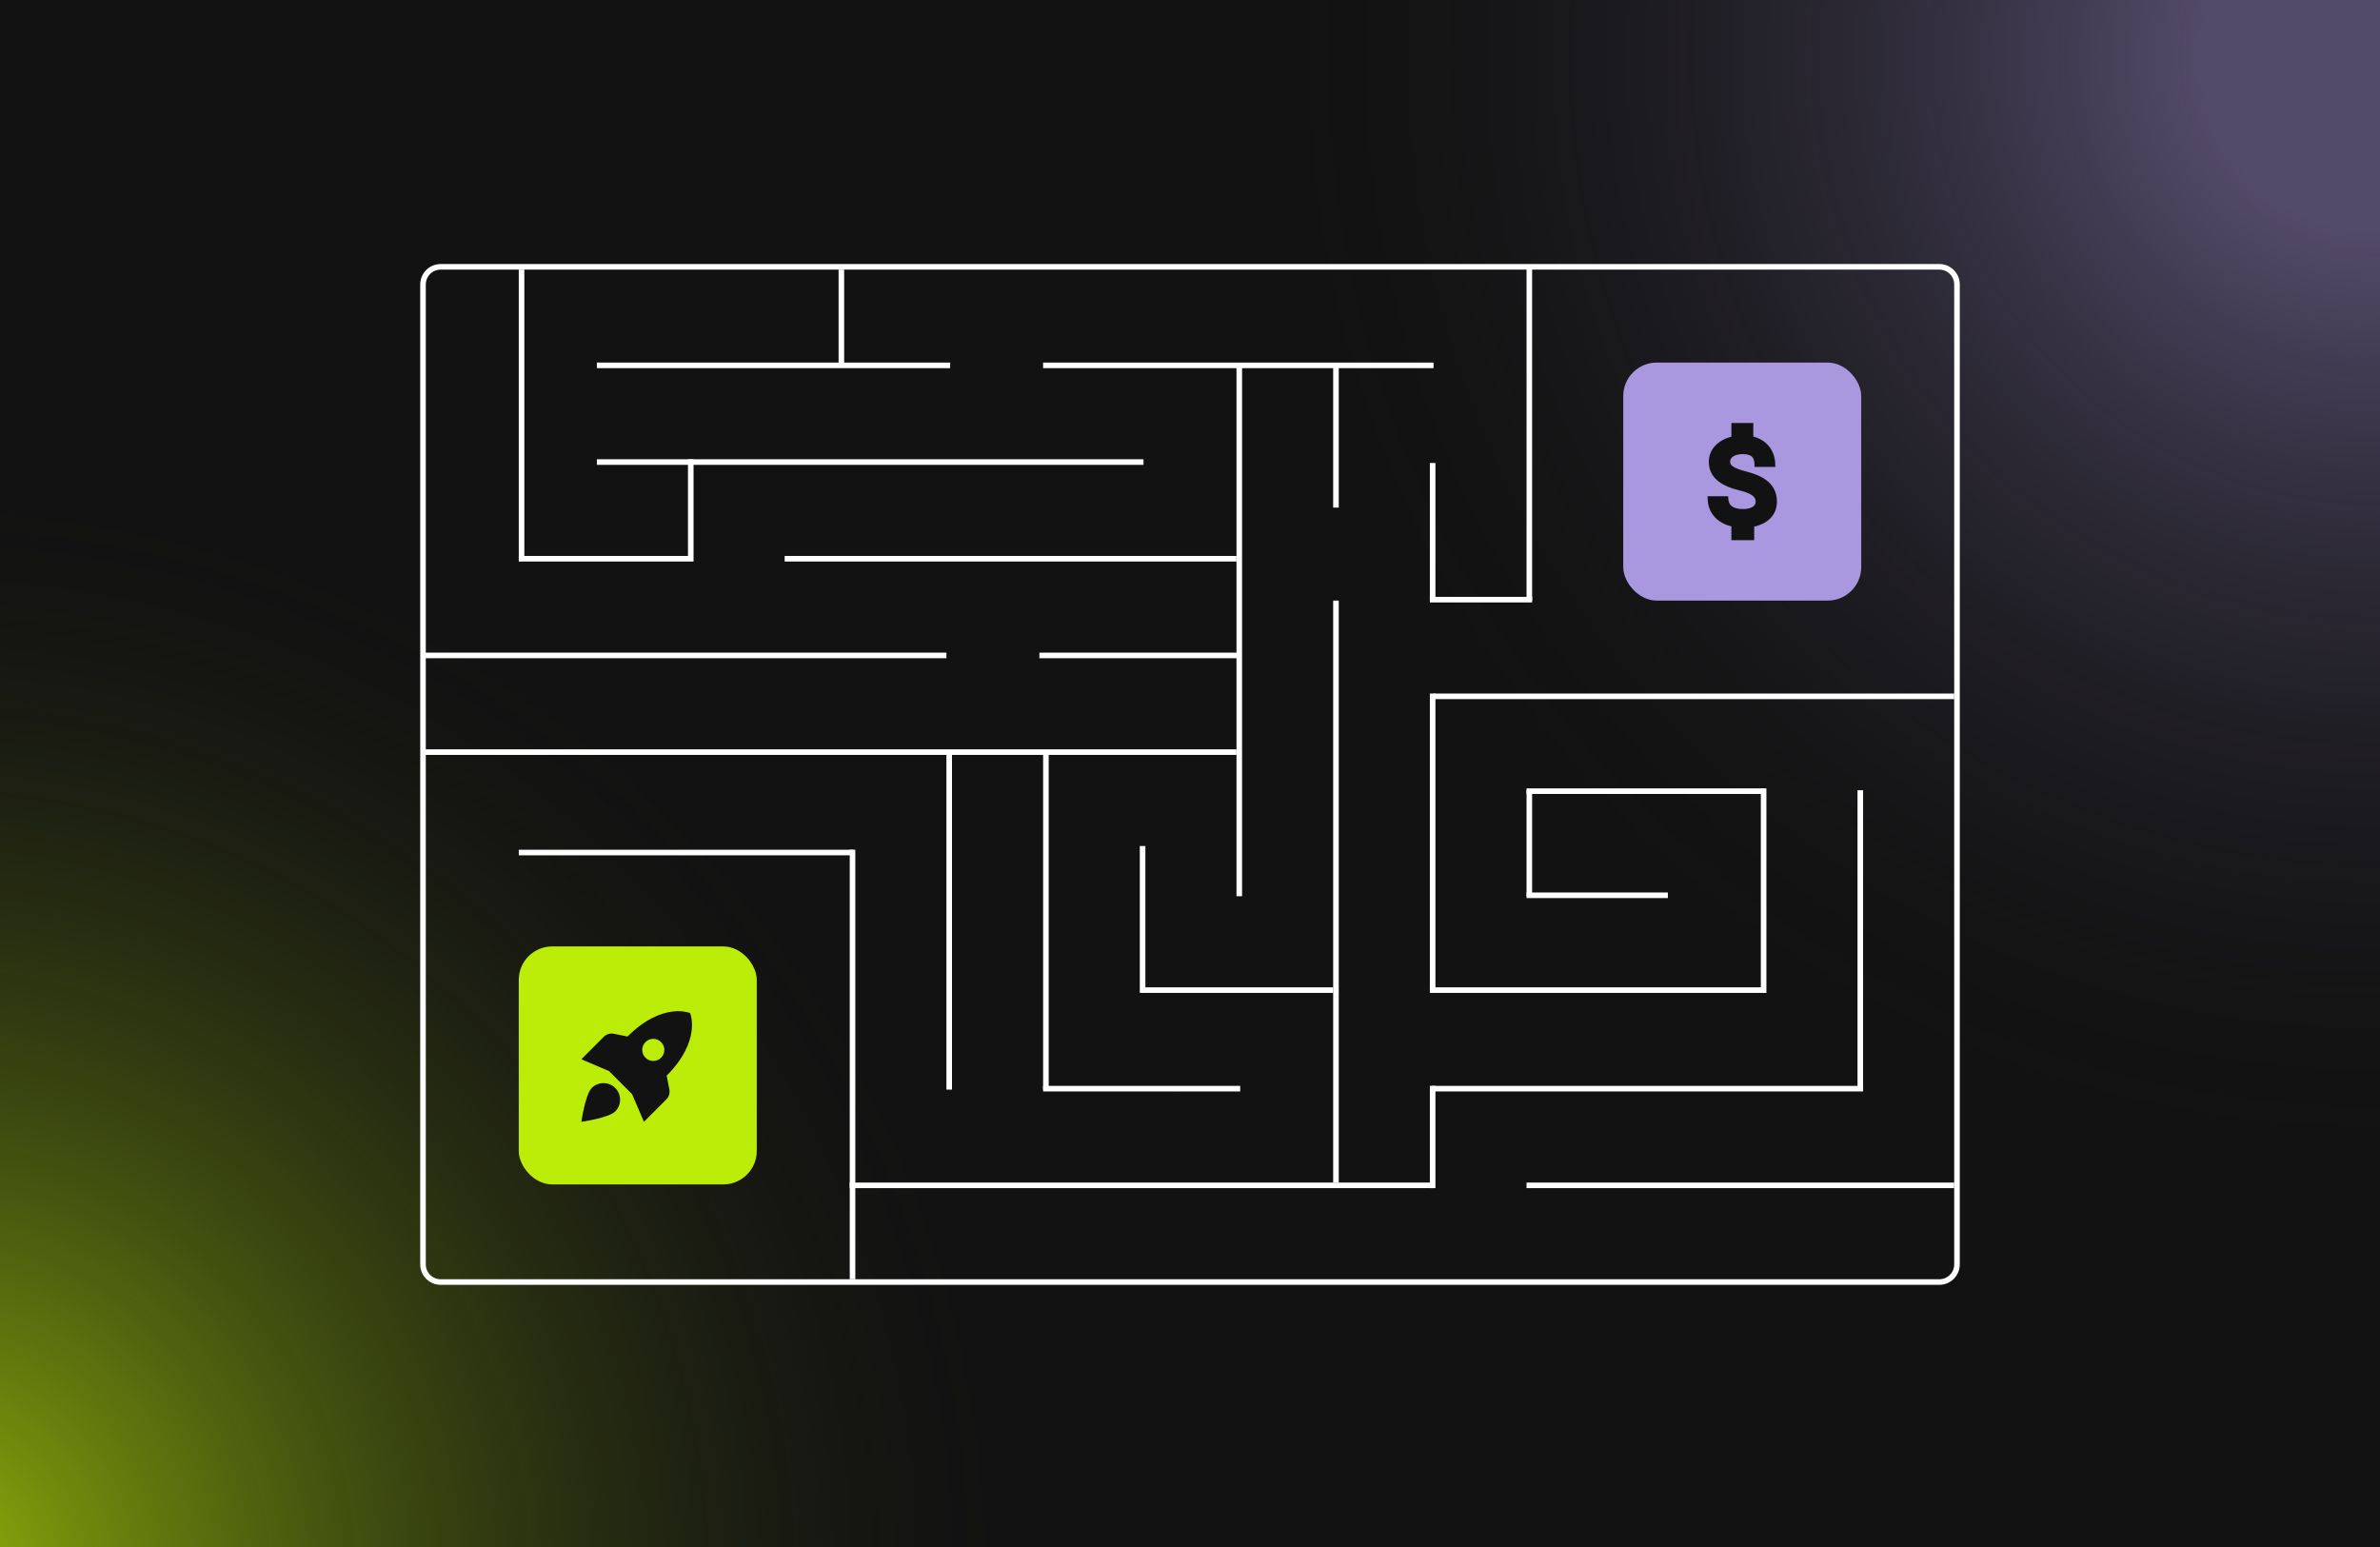 <?xml version="1.0" encoding="UTF-8"?> <svg xmlns="http://www.w3.org/2000/svg" width="1280" height="832" viewBox="0 0 1280 832" fill="none"><rect x="0" y="0" width="1280" height="832" fill="#808080" stroke="none"/><g clip-path="url(#clip0_1422_2736)"><rect width="1280" height="832" fill="#121212"></rect><circle cx="1280" r="763" fill="url(#paint0_radial_1422_2736)"></circle><ellipse cx="-43" cy="877" rx="735" ry="735" transform="rotate(180 -43 877)" fill="url(#paint1_radial_1422_2736)"></ellipse><path d="M1043 143.5C1048.25 143.5 1052.5 147.753 1052.5 153V680C1052.5 685.247 1048.25 689.5 1043 689.5H237C231.753 689.5 227.5 685.247 227.5 680V153C227.5 147.753 231.753 143.5 237 143.5H1043Z" stroke="white" stroke-width="3"></path><rect x="279" y="509" width="128" height="128" rx="18" fill="#BCED08"></rect><path fill-rule="evenodd" clip-rule="evenodd" d="M324.567 582.508C322.098 582.508 319.867 583.519 318.26 585.126C314.749 588.636 312.667 603.333 312.667 603.333C312.667 603.333 327.364 601.251 330.874 597.74C332.481 596.134 333.493 593.902 333.493 591.433C333.493 586.494 329.506 582.508 324.567 582.508ZM358.543 578.491C377.465 559.569 371.158 544.843 371.158 544.843C371.158 544.843 356.431 538.535 337.509 557.457L330.101 555.969C328.167 555.583 326.144 556.207 324.716 557.606L312.667 569.685L327.542 576.052L339.949 588.458L346.315 603.333L358.365 591.284C359.763 589.886 360.388 587.863 360.001 585.899L358.543 578.491ZM357.294 564.657C357.294 567.929 354.616 570.607 351.343 570.607C348.071 570.607 345.393 567.929 345.393 564.657C345.393 561.384 348.071 558.707 351.343 558.707C354.616 558.707 357.294 561.384 357.294 564.657Z" fill="#121212"></path><rect x="873" y="195" width="128" height="128" rx="18" fill="#A997DF"></rect><path d="M942.943 234.801C950.537 236.755 954.456 242.675 954.716 249.076L954.799 251.125H943.656L943.567 249.25C943.483 247.507 943 246.353 942.209 245.612C941.409 244.863 939.973 244.234 937.349 244.234C934.851 244.234 933.078 244.801 931.99 245.57C930.957 246.299 930.48 247.235 930.48 248.336C930.48 248.853 930.577 249.241 930.749 249.573C930.924 249.912 931.233 250.297 931.808 250.723C933.015 251.619 935.158 252.529 938.824 253.485C942.572 254.462 946.739 255.818 949.982 258.268C953.336 260.803 955.667 264.486 955.667 269.828C955.667 273.746 954.166 276.876 951.705 279.163C949.483 281.229 946.56 282.536 943.433 283.24V290.5H931.167V283.131C924.711 281.484 918.885 276.983 918.446 268.951L918.333 266.875H929.39L929.556 268.661C929.697 270.182 930.259 271.364 931.306 272.202C932.392 273.069 934.248 273.766 937.349 273.766C940.654 273.766 942.328 272.943 943.158 272.188C943.98 271.441 944.218 270.542 944.218 269.861C944.218 268.759 943.954 267.838 942.996 266.936C941.997 265.993 940.122 264.959 936.631 264.048L935.91 263.867C931.244 262.743 927.07 261.167 924.034 258.734C920.905 256.226 919.032 252.839 919.032 248.402C919.032 241.076 924.711 236.51 931.167 234.839V227.5H942.943V234.801Z" fill="#121212"></path><path d="M457 457H460V688H457V457Z" fill="white"></path><path d="M665 197H668V482H665V197Z" fill="white"></path><path d="M821 143H824V323H821V143Z" fill="white"></path><path d="M1051 373L1051 376L771 376L771 373L1051 373Z" fill="white"></path><path d="M279 145H282V299H279V145Z" fill="white"></path><path d="M370 247H373V299H370V247Z" fill="white"></path><path d="M451 145H454V197H451V145Z" fill="white"></path><path d="M509 405H512V586H509V405Z" fill="white"></path><path d="M459 457L459 460L279 460L279 457L459 457Z" fill="white"></path><path d="M509 351L509 354L227 354L227 351L509 351Z" fill="white"></path><path d="M771 195L771 198L561 198L561 195L771 195Z" fill="white"></path><path d="M824 321L824 324L769 324L769 321L824 321Z" fill="white"></path><path d="M511 195L511 198L321 198L321 195L511 195Z" fill="white"></path><path d="M665 299L665 302L422 302L422 299L665 299Z" fill="white"></path><path d="M559 351L559 354L667 354L667 351L559 351Z" fill="white"></path><path d="M279 299L279 302L373 302L373 299L279 299Z" fill="white"></path><path d="M321 247L321 250L615 250L615 247L321 247Z" fill="white"></path><path d="M771 636L771 639L457 639L457 636L771 636Z" fill="white"></path><path d="M1051 636L1051 639L821 639L821 636L1051 636Z" fill="white"></path><path d="M1002 584L1002 587L770 587L770 584L1002 584Z" fill="white"></path><path d="M665 403L665 406L228 406L228 403L665 403Z" fill="white"></path><path d="M561 405H564V586H561V405Z" fill="white"></path><path d="M613 455H616V534H613V455Z" fill="white"></path><path d="M769 584H772V639H769V584Z" fill="white"></path><path d="M717 323H720V636H717V323Z" fill="white"></path><path d="M717 273H720V197H717V273Z" fill="white"></path><path d="M769 323H772V249H769V323Z" fill="white"></path><path d="M769 532H772V373H769V532Z" fill="white"></path><path d="M999 586H1002V425H999V586Z" fill="white"></path><path d="M947 534H950V424H947V534Z" fill="white"></path><path d="M821 482H824V425H821V482Z" fill="white"></path><path d="M821 480L821 483L897 483L897 480L821 480Z" fill="white"></path><path d="M769 534L769 531L949 531L949 534L769 534Z" fill="white"></path><path d="M821 427L821 424L949 424L949 427L821 427Z" fill="white"></path><path d="M614 534L614 531L717 531L717 534L614 534Z" fill="white"></path><path d="M561 584L561 587L667 587L667 584L561 584Z" fill="white"></path></g><defs><radialGradient id="paint0_radial_1422_2736" cx="0" cy="0" r="1" gradientUnits="userSpaceOnUse" gradientTransform="translate(1280 29.755) rotate(90) scale(600.942)"><stop offset="0.155" stop-color="#A997DF" stop-opacity="0.43"></stop><stop offset="1" stop-color="#121212" stop-opacity="0"></stop></radialGradient><radialGradient id="paint1_radial_1422_2736" cx="0" cy="0" r="1" gradientUnits="userSpaceOnUse" gradientTransform="translate(-43 905.663) rotate(90) scale(578.889 578.889)"><stop stop-color="#BCED08" stop-opacity="0.75"></stop><stop offset="1" stop-color="#121212" stop-opacity="0.067"></stop></radialGradient><clipPath id="clip0_1422_2736"><rect width="1280" height="832" fill="white"></rect></clipPath></defs></svg> 